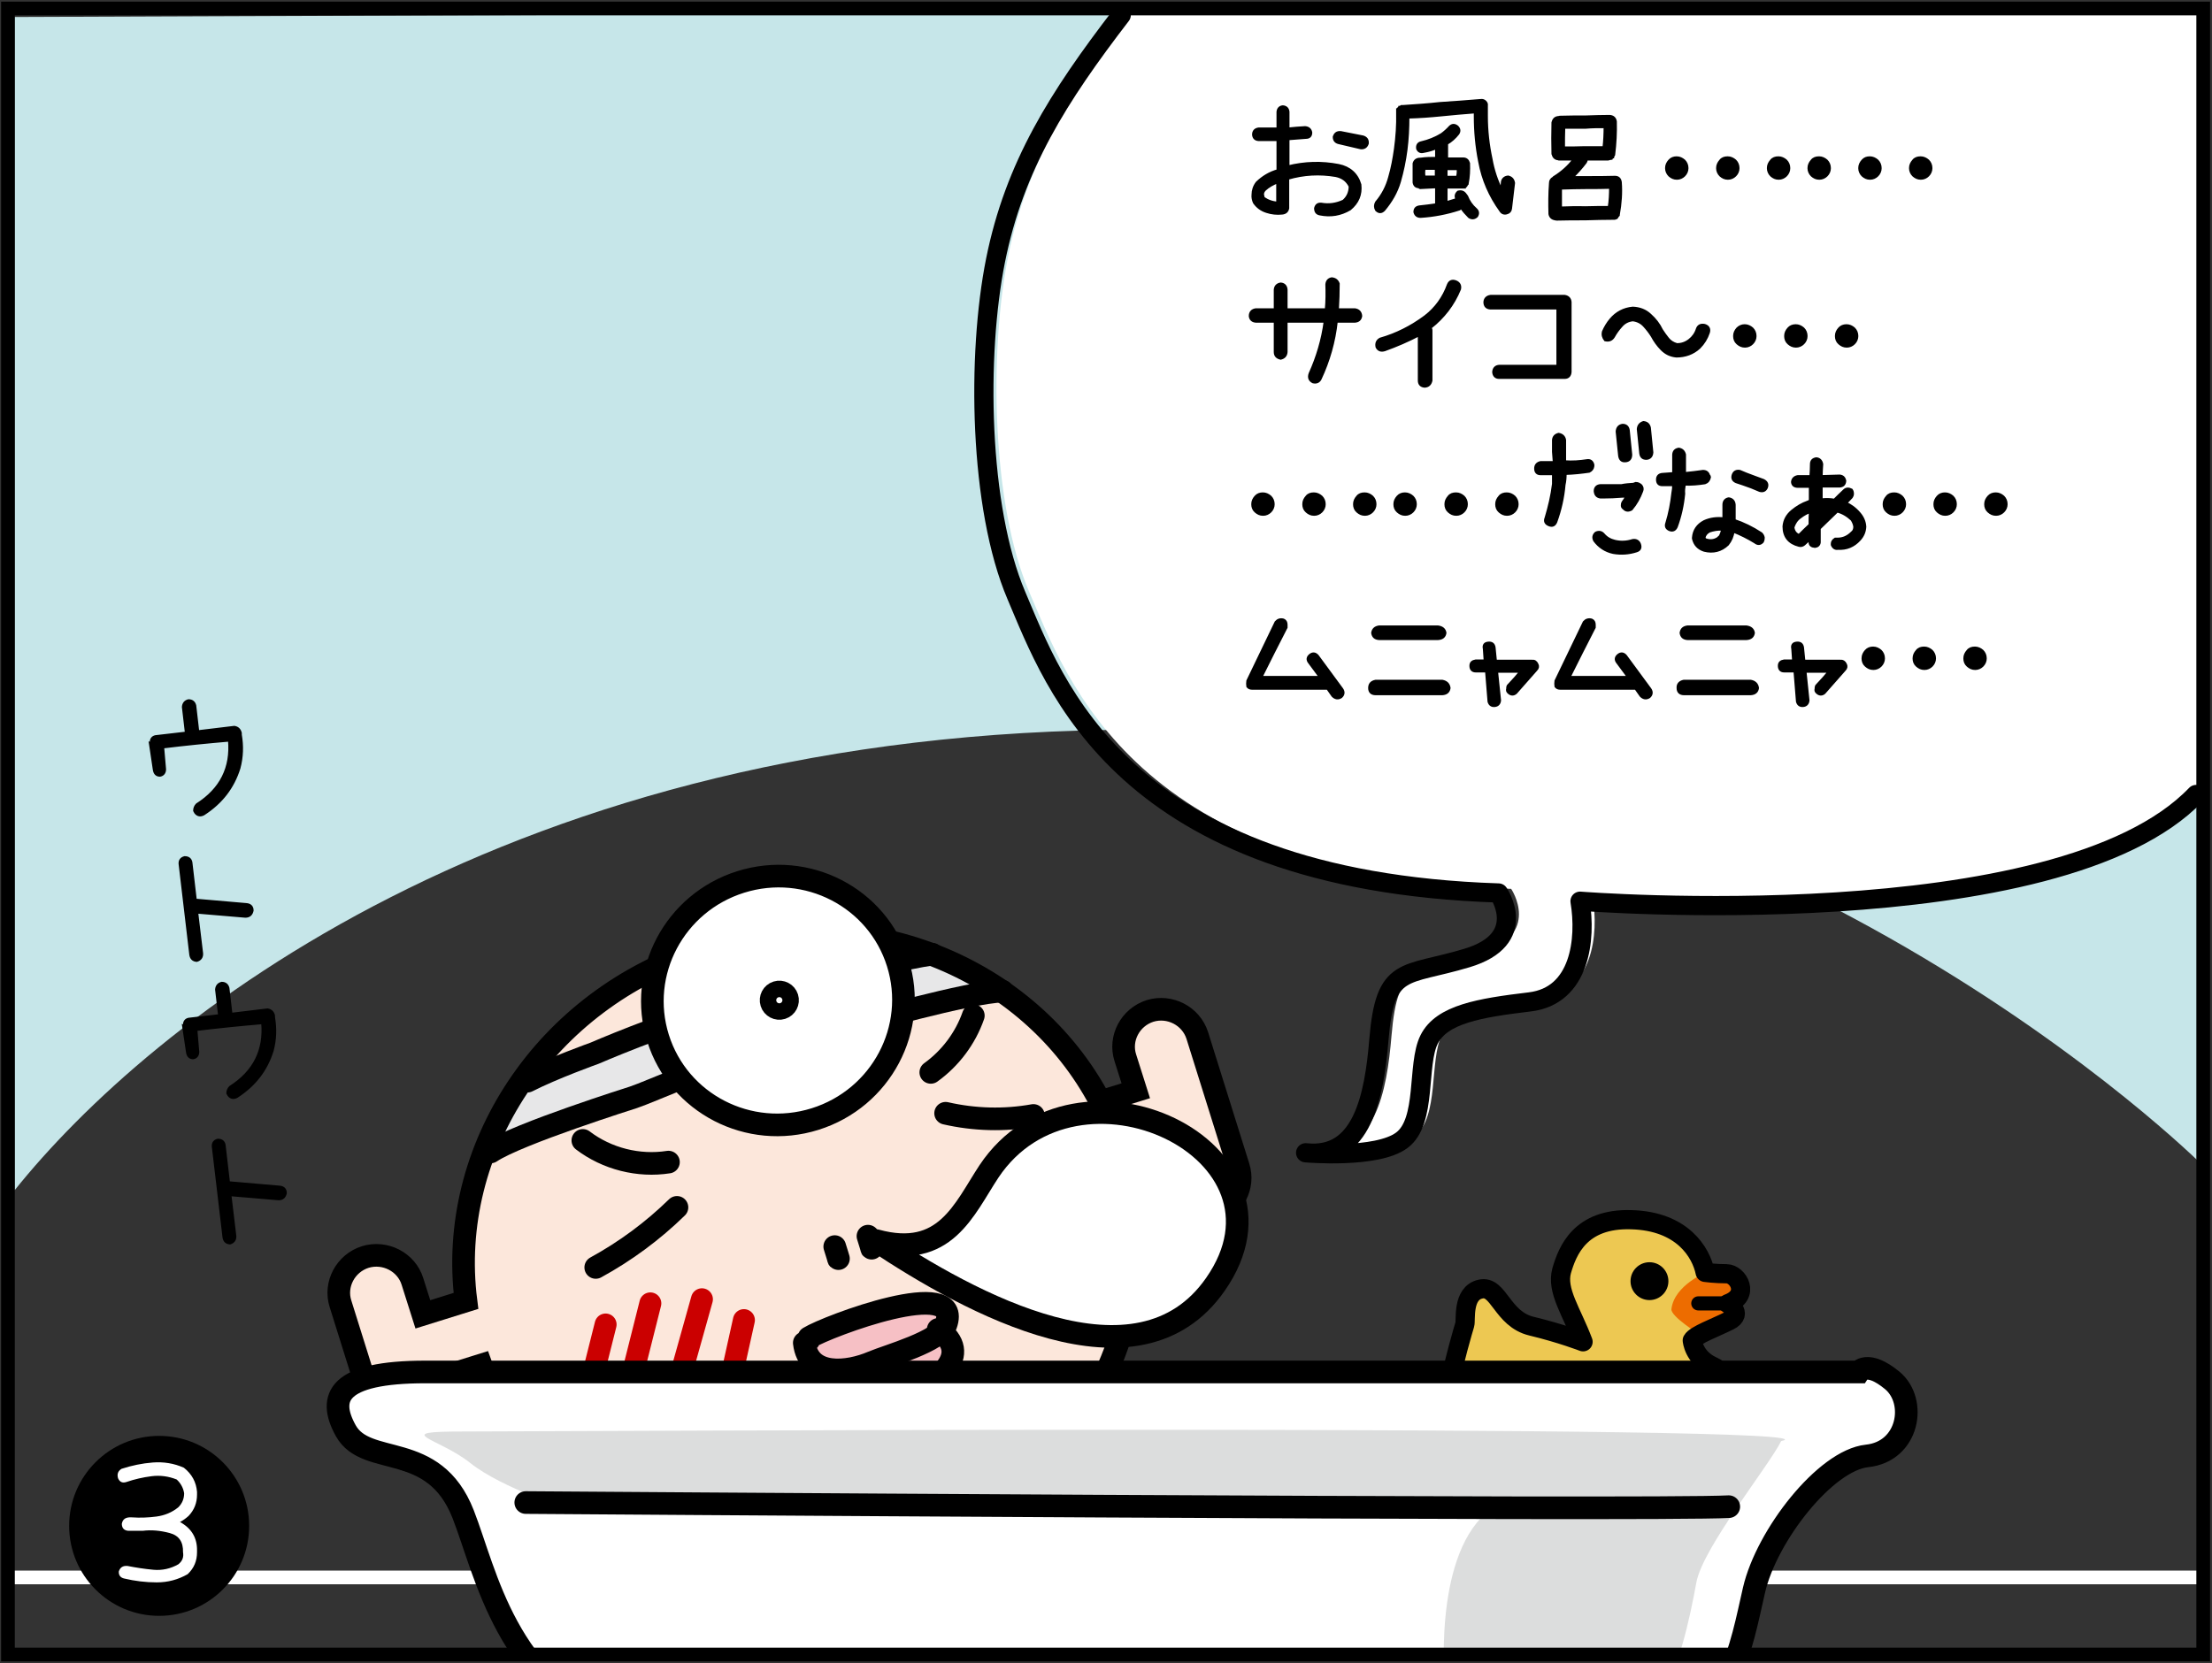 <?xml version="1.0" encoding="utf-8"?>
<!-- Generator: Adobe Illustrator 26.0.2, SVG Export Plug-In . SVG Version: 6.00 Build 0)  -->
<svg version="1.1" xmlns="http://www.w3.org/2000/svg" xmlns:xlink="http://www.w3.org/1999/xlink" x="0px" y="0px"
	 viewBox="0 0 806.1 606.2" style="enable-background:new 0 0 806.1 606.2;" xml:space="preserve">
<rect x="0" y="0" width="806.1" height="606.2" fill="#333333" stroke="none"/>
<style type="text/css">
	.st0{clip-path:url(#SVGID_00000155137676685072519830000011505625530134973848_);}
	.st1{fill:none;stroke:#FFFFFF;stroke-width:5;stroke-miterlimit:10;}
	.st2{fill:#C6E6E9;}
	.st3{fill:#FFFFFF;}
	.st4{stroke:#000000;stroke-width:1.033;stroke-miterlimit:10;}
	.st5{fill:#EDC852;}
	.st6{fill:#ED6C00;}
	.st7{fill:none;stroke:#000000;stroke-width:7;stroke-linecap:round;stroke-linejoin:round;stroke-miterlimit:10;}
	.st8{fill:none;stroke:#000000;stroke-width:5.148;stroke-linecap:round;stroke-linejoin:round;stroke-miterlimit:10;}
	.st9{fill:#FCE7DB;}
	.st10{fill:#E7E7E8;}
	.st11{fill:#F6C0C5;}
	.st12{fill:none;stroke:#000000;stroke-width:8.249;stroke-miterlimit:10;}
	.st13{fill:none;stroke:#000000;stroke-width:8.249;stroke-linecap:round;stroke-linejoin:round;stroke-miterlimit:10;}
	.st14{fill:#FFFFFF;stroke:#000000;stroke-width:8.249;stroke-miterlimit:10;}
	.st15{fill:#FFFFFF;stroke:#000000;stroke-width:8.249;stroke-linecap:round;stroke-linejoin:round;stroke-miterlimit:10;}
	.st16{fill:none;stroke:#CB0000;stroke-width:8;stroke-linecap:round;stroke-linejoin:round;stroke-miterlimit:10;}
	.st17{fill:#DCDDDD;}
	.st18{fill:none;stroke:#000000;stroke-width:5;stroke-miterlimit:10;}
</style>
<g id="コミック下地">
</g>
<g id="レイヤー_4">
</g>
<g id="コミック線">
</g>
<g id="K線">
	<g>
		<defs>
			<rect id="SVGID_1_" x="3.8" y="-0.4" width="800.4" height="603.3"/>
		</defs>
		<clipPath id="SVGID_00000029730075043713603960000009826653515020639107_">
			<use xlink:href="#SVGID_1_"  style="overflow:visible;"/>
		</clipPath>
		<g style="clip-path:url(#SVGID_00000029730075043713603960000009826653515020639107_);">
			<line class="st1" x1="804.2" y1="575" x2="0" y2="575"/>
			<path class="st2" d="M799.6,3.2l3.1,421.6c0,0-158.8-158.8-388-158.8S54.2,372.8,5.3,433.9V6.2L799.6,3.2z"/>
			<path class="st3" d="M804.9,288C754.5,340.7,580.4,327,580.4,327c2.3,13.7,0,34.4-18.3,36.7c-18.3,2.3-32.1,4.6-36.7,13.7
				c-4.6,9.2-0.8,29.8-9.9,36.7c-9.2,6.9-35.1,4.6-35.1,4.6c20.6,2.3,25-20.6,26.7-41.2c2.3-27.5,9.2-22.9,32.1-29.8
				s11.5-23.7,11.5-23.7c-137.5-4.6-161.9-76.4-175.7-108.4c-13.7-32.1-14.5-87.8-7.6-122.2c6.9-34.4,22.9-59.6,45.8-89.4h403.2
				L804.9,288z"/>
			<g>
				<g>
					<path class="st4" d="M487.8,60.3c4,0.8,6.7,3.2,7.8,7c0.4,3.6-0.8,6.5-3.7,8.9c-3.4,2-7,2.6-10.9,1.8c-1.1-0.2-1.6-0.9-1.6-2.1
						c0.3-1.1,0.9-1.6,2.1-1.5c2.8,0.5,5.5,0.1,8.1-1.1c1.6-1.4,2.4-3.2,2.4-5.4c-1.1-2.2-2.8-3.4-5.2-3.9c-5.9-1-11.7-0.7-17.5,1
						v10.9c-0.2,1.1-0.9,1.7-2.1,1.8c-1.9,0.2-3.8,0-5.6-0.6c-1.9-0.6-3.4-1.7-4.5-3.3c-0.4-0.9-0.6-1.9-0.5-2.8
						c0-1.6,0.5-3.1,1.5-4.4c2.2-2.1,4.7-3.6,7.6-4.4V50.9h-2.1h-5c-1.1-0.1-1.7-0.7-1.8-1.8c0-1.2,0.6-1.9,1.8-2.1h5h2.1v-6.2
						c0.1-1.1,0.7-1.8,1.8-1.9c1.1,0.1,1.8,0.7,1.9,1.9V47c2-0.2,4.1-0.4,6.2-0.5c1.2,0.1,1.9,0.7,2.1,1.8c0,1.2-0.6,1.8-1.8,1.8
						l-6.5,0.5v10.2C475.4,59.3,481.6,59.1,487.8,60.3z M465.6,74v-7.7c-1.8,0.7-3.4,1.6-4.7,2.8c-0.5,0.5-0.8,1.1-0.8,1.8
						c0.1,0.4,0.2,0.8,0.3,1.3C462,73.3,463.7,73.9,465.6,74z M496.7,49.9c1.2,0.4,1.7,1.1,1.6,2.4c-0.4,1.2-1.2,1.7-2.4,1.6
						l-8.1-1.9c-1.1-0.3-1.6-1-1.6-2.1c0.4-1.2,1.1-1.7,2.4-1.6L496.7,49.9z"/>
					<path class="st4" d="M549.6,64.5c1.2,0.3,1.8,1,2,2.2l-1.1,9.3c-0.1,0.9-0.6,1.4-1.4,1.6c-0.9,0.3-1.7,0-2.2-0.8
						c-3.9-5.4-6.5-11.3-7.7-17.9c-1.1-5.5-1.6-11-1.6-16.5v-1.6c-4.2,0.3-8.3,0.7-12.4,1.1c-4,0.4-8.1,0.7-12.1,0.8
						c0,4-0.2,8-0.7,11.9c-0.5,3.9-1.3,7.8-2.4,11.6c-1.1,3.8-3.1,7.2-5.7,10.3c-0.9,0.9-1.8,0.9-2.7,0c-0.5-0.9-0.5-1.8,0-2.7
						c2.3-2.7,3.9-5.8,4.8-9.2c1-3.4,1.6-6.8,2.1-10.3c0.6-4.4,0.9-8.8,0.8-13.2v-0.3v-0.3v-0.3V40h0.2v-0.3
						c0.1-0.1,0.2-0.2,0.3-0.3c0.2,0.1,0.3,0,0.3-0.3h0.3c0-0.1,0.1-0.2,0.3-0.3h0.3h0.3c4.5-0.3,9-0.6,13.5-1.1
						c4.9-0.3,9.9-0.7,14.8-1.1c0.7-0.1,1.2,0.1,1.6,0.5c0.4,0.4,0.6,0.8,0.5,1.4v3.8c0,5.3,0.6,10.6,1.7,15.7c0.7,4,2,7.9,3.8,11.5
						c0.1-1.1,0.2-2.2,0.3-3.3C547.7,65.3,548.4,64.6,549.6,64.5z M534.5,71.6c0.7,1.8,1.8,3.4,3.3,4.7c0.8,0.7,0.9,1.6,0.3,2.5
						c-0.9,0.8-1.8,0.8-2.7,0.2c-1-1-2-2.1-2.8-3.3c-0.3,0.1-0.6,0.3-0.8,0.5c-4.6,1.5-9.3,2.4-14.1,2.7c-1.1,0-1.8-0.5-2.1-1.6
						c0-1.1,0.5-1.7,1.6-1.9c2.1-0.2,4.2-0.5,6.3-0.8v-0.5v-6l-6,0.3c-0.1,0-0.2-0.1-0.3-0.3c-1.1,0-1.7-0.5-1.9-1.6v-6.9
						c0.3-1.1,1.1-1.6,2.2-1.6h0.2c1.9-0.3,3.8-0.3,5.8-0.3v-3.9c-1.5,0.7-3,1.1-4.7,1.4c-1.1,0.3-1.8-0.1-2.2-1
						c-0.2-1.2,0.3-2,1.4-2.2c2.6-0.6,5.1-1.6,7.4-3c1.1-0.8,2.1-1.7,3.1-2.8c0.8-0.7,1.6-0.7,2.5,0c0.8,0.8,0.9,1.6,0.3,2.5
						c-1.2,1.5-2.5,2.7-4.1,3.6v0.3v5.3h6c1.1,0,1.7,0.6,2,1.6c0.1,2.5,0,5-0.5,7.4V67c-0.1,0.1-0.2,0.2-0.3,0.3
						c0,0.2,0,0.3-0.2,0.3c0,0.3-0.1,0.3-0.3,0.3c-0.1,0.1-0.2,0.2-0.2,0.3h-0.3h-0.3H527v5.7c1.2-0.4,2.4-0.7,3.6-1.1h0.3v-0.3
						c-0.5-0.9-0.3-1.8,0.5-2.5c1.1-0.3,1.9,0,2.5,0.8L534.5,71.6z M519,64.5h4.4v-3.1H519C518.8,62.5,518.8,63.5,519,64.5z
						 M531.4,61.5H527v3.1h4.1C531.4,63.5,531.4,62.5,531.4,61.5z"/>
					<path class="st4" d="M589.7,78.5c-0.1,0-0.2,0-0.1,0.1c-0.1,0.1-0.1,0.1-0.2,0.2v0.1c0,0.1-0.1,0.2-0.2,0.3
						c0,0-0.1,0.1-0.2,0.2h-0.1c-0.1,0-0.2,0-0.2,0.1c-0.1,0-0.2,0-0.3,0.1h-0.1h-0.2c-3.5,0-7,0.1-10.5,0.2c-3.4,0-6.9,0-10.3,0.1
						c-0.3,0-0.5-0.1-0.6-0.1c-1.1-0.2-1.7-0.8-1.9-1.8c-0.1-3.8-0.1-7.5,0.2-11.3c0-0.7,0.3-1.2,0.8-1.6c0.3-0.1,0.4-0.2,0.5-0.4
						c2.9-1.8,5.4-4,7.4-6.7h-5.4c-0.2,0-0.4,0-0.5-0.1c-1-0.1-1.6-0.7-1.9-1.8c-0.1-3.8-0.1-7.6,0-11.4c0.3-1.2,0.9-1.8,2.1-1.9
						h0.1c0.2-0.1,0.4-0.1,0.6-0.1c3.1-0.1,6.1-0.1,9.2-0.1c3-0.1,5.9-0.2,8.7-0.2c1.2,0.1,1.9,0.7,2.1,1.9c0.1,4-0.1,8-0.6,12
						c0,0.1,0,0.2-0.1,0.3c0,0.1-0.1,0.2-0.2,0.3h-0.1c0,0.1,0,0.2,0,0.3h-0.1c0,0.1-0.1,0.1-0.1,0.2c-0.1,0.1-0.2,0.2-0.4,0.2v0.1
						c-0.1,0-0.1,0.1-0.2,0.1h-0.1c-0.1,0-0.2,0.1-0.3,0.1h-0.1c-0.1,0-0.2,0.1-0.3,0.1h-8c0,0.4-0.1,0.8-0.3,1.1
						c-1.5,2-3.2,3.9-5,5.6h5.6c3.4,0,6.8,0,10.1-0.1c1.2,0,1.8,0.6,2,1.8c0.3,3.9,0,7.8-0.7,11.7c0,0.1,0,0.3-0.1,0.3
						C589.8,78.3,589.8,78.5,589.7,78.5z M577.6,75.7c2.9-0.1,5.8-0.1,8.8-0.1c0.4-2.4,0.5-4.8,0.5-7.3c-2.8,0.1-5.6,0.1-8.4,0.1
						c-3.3,0-6.5,0.1-9.8,0.2c0,2.4,0,4.8,0,7.2C571.6,75.7,574.6,75.6,577.6,75.7z M577.9,46.4h-8c-0.1,2.5-0.1,5-0.1,7.5
						c2.5,0,5,0,7.5-0.1h7.2c0.3-2.5,0.4-5.1,0.4-7.6C582.5,46.2,580.2,46.2,577.9,46.4z"/>
					<path class="st4" d="M611,57.5c1,0,1.9,0.4,2.7,1.1c0.7,0.7,1.1,1.6,1.1,2.7c0,1-0.4,1.9-1.1,2.6c-0.7,0.7-1.6,1.1-2.6,1.1
						c-1.1,0-1.9-0.4-2.7-1.1c-0.7-0.7-1.1-1.6-1.1-2.6c0-1.1,0.4-1.9,1.1-2.7C609.1,57.8,610,57.5,611,57.5z M629.6,57.5
						c1,0,1.9,0.4,2.7,1.1c0.7,0.7,1.1,1.6,1.1,2.7c0,1-0.4,1.9-1.1,2.6c-0.7,0.7-1.6,1.1-2.6,1.1c-1.1,0-1.9-0.4-2.7-1.1
						c-0.7-0.7-1.1-1.6-1.1-2.6c0-1.1,0.4-1.9,1.1-2.7C627.6,57.8,628.5,57.5,629.6,57.5z M648.1,57.5c1,0,1.9,0.4,2.7,1.1
						c0.7,0.7,1.1,1.6,1.1,2.7c0,1-0.4,1.9-1.1,2.6c-0.7,0.7-1.6,1.1-2.6,1.1c-1.1,0-1.9-0.4-2.7-1.1c-0.7-0.7-1.1-1.6-1.1-2.6
						c0-1.1,0.4-1.9,1.1-2.7C646.1,57.8,647,57.5,648.1,57.5z"/>
					<path class="st4" d="M662.9,57.5c1,0,1.9,0.4,2.7,1.1c0.7,0.7,1.1,1.6,1.1,2.7c0,1-0.4,1.9-1.1,2.6c-0.7,0.7-1.6,1.1-2.6,1.1
						c-1.1,0-1.9-0.4-2.7-1.1c-0.7-0.7-1.1-1.6-1.1-2.6c0-1.1,0.4-1.9,1.1-2.7C660.9,57.8,661.8,57.5,662.9,57.5z M681.4,57.5
						c1,0,1.9,0.4,2.7,1.1c0.7,0.7,1.1,1.6,1.1,2.7c0,1-0.4,1.9-1.1,2.6c-0.7,0.7-1.6,1.1-2.6,1.1c-1.1,0-1.9-0.4-2.7-1.1
						c-0.7-0.7-1.1-1.6-1.1-2.6c0-1.1,0.4-1.9,1.1-2.7C679.5,57.8,680.3,57.5,681.4,57.5z M699.9,57.5c1,0,1.9,0.4,2.7,1.1
						c0.7,0.7,1.1,1.6,1.1,2.7c0,1-0.4,1.9-1.1,2.6c-0.7,0.7-1.6,1.1-2.6,1.1c-1.1,0-1.9-0.4-2.7-1.1c-0.7-0.7-1.1-1.6-1.1-2.6
						c0-1.1,0.4-1.9,1.1-2.7C697.9,57.8,698.8,57.5,699.9,57.5z"/>
					<path class="st4" d="M493.8,112.9c1.2,0.2,2,0.9,2.1,2.3c-0.2,1.2-0.9,1.8-2.1,1.9H487c-0.8,7.4-2.8,14.4-5.9,21
						c-0.5,1-1.4,1.4-2.6,1.1c-1.2-0.6-1.6-1.6-1.1-3c2.7-6,4.6-12.3,5.5-19.1h-14.2v11.2c-0.1,1.3-0.8,2-2,2.3c-1.3-0.3-2-1-2-2.3
						v-11.2h-7.1c-1.2-0.1-1.9-0.8-2-1.9c0-1.3,0.7-2.1,2-2.3h7.1v-7.3c0.1-1.2,0.8-1.9,2-2.1c1.2,0.1,1.9,0.8,2,2.1v7.3h14.6
						c0.3-3.1,0.3-6.2,0.2-9.2c0.1-1.2,0.7-1.9,1.8-2.1c1.2,0.1,2,0.7,2.4,1.8c0,3.2-0.1,6.3-0.3,9.5H493.8z"/>
					<path class="st4" d="M530.5,102.7c1.2,0.5,1.7,1.4,1.4,2.7c-2.3,5.6-5.9,10.3-10.8,14.1c0.3,0.3,0.4,0.6,0.4,0.9v18.3
						c-0.3,1.3-1,2-2.3,2.1c-1.3-0.1-2-0.8-2-2.1v-16.7c-4.2,2.2-8.4,4-12.6,5.5c-1.3,0.4-2.2,0.1-2.8-1c-0.3-1.3,0.1-2.3,1.2-2.9
						c5.9-1.7,11.3-4.4,16.4-8.2c3.9-3,6.7-6.9,8.4-11.6C528.3,102.6,529.2,102.2,530.5,102.7z"/>
					<path class="st4" d="M543.2,108h27c1.2,0.2,1.9,0.9,2,2.1v25.5c-0.1,1.3-0.8,2-2,2h-23.9c-1.2,0-1.9-0.7-2-2
						c0.1-1.3,0.8-2,2-2.1h21.4v-21.2h-24.6c-1.3-0.1-2-0.8-2-2.2C541.2,108.9,541.9,108.2,543.2,108z"/>
					<path class="st4" d="M584.3,120.9c0.7-1.6,1.6-3.1,2.7-4.4c2.1-2.5,4.8-3.9,8-4.2c2.5,0.1,4.6,0.9,6.3,2.5
						c1.8,1.6,3.2,3.4,4.2,5.5c0.7,1.1,1.5,2.2,2.3,3.2c0.8,1,1.9,1.7,3.3,2.1c1.7,0,3.2-0.5,4.6-1.6c1.3-1,2.3-2.4,2.8-4
						c0.4-1.2,1.3-1.7,2.7-1.4c1.3,0.4,1.8,1.3,1.4,2.6c-0.7,2.1-1.8,3.9-3.4,5.5c-2.3,2.1-5.1,3.1-8.3,3.1c-2.1-0.2-3.8-1-5.3-2.5
						c-1.4-1.4-2.6-3.1-3.5-4.8c-0.8-1.3-1.8-2.6-2.9-3.8c-1.1-1.2-2.5-1.9-4.2-2.1c-1.7,0.2-3.1,0.9-4.2,2.2
						c-1.1,1.2-2.1,2.6-2.8,3.9c-0.7,1.1-1.6,1.5-3,1.2C584.3,123,584,122.1,584.3,120.9z"/>
					<path class="st4" d="M635.8,118.7c1,0,1.9,0.4,2.7,1.1c0.7,0.7,1.1,1.6,1.1,2.7c0,1-0.4,1.9-1.1,2.6c-0.7,0.7-1.6,1.1-2.6,1.1
						c-1.1,0-1.9-0.4-2.7-1.1s-1.1-1.6-1.1-2.6c0-1.1,0.4-1.9,1.1-2.7C633.9,119.1,634.8,118.7,635.8,118.7z M654.4,118.7
						c1,0,1.9,0.4,2.7,1.1c0.7,0.7,1.1,1.6,1.1,2.7c0,1-0.4,1.9-1.1,2.6c-0.7,0.7-1.6,1.1-2.6,1.1c-1.1,0-1.9-0.4-2.7-1.1
						s-1.1-1.6-1.1-2.6c0-1.1,0.4-1.9,1.1-2.7C652.4,119.1,653.3,118.7,654.4,118.7z M672.9,118.7c1,0,1.9,0.4,2.7,1.1
						c0.7,0.7,1.1,1.6,1.1,2.7c0,1-0.4,1.9-1.1,2.6c-0.7,0.7-1.6,1.1-2.6,1.1c-1.1,0-1.9-0.4-2.7-1.1s-1.1-1.6-1.1-2.6
						c0-1.1,0.4-1.9,1.1-2.7C670.9,119.1,671.8,118.7,672.9,118.7z"/>
					<path class="st4" d="M460.2,180c1,0,1.9,0.4,2.7,1.1c0.7,0.7,1.1,1.6,1.1,2.7c0,1-0.4,1.9-1.1,2.6c-0.7,0.7-1.6,1.1-2.6,1.1
						c-1.1,0-1.9-0.4-2.7-1.1s-1.1-1.6-1.1-2.6c0-1.1,0.4-1.9,1.1-2.7C458.3,180.3,459.2,180,460.2,180z M478.8,180
						c1,0,1.9,0.4,2.7,1.1c0.7,0.7,1.1,1.6,1.1,2.7c0,1-0.4,1.9-1.1,2.6c-0.7,0.7-1.6,1.1-2.6,1.1c-1.1,0-1.9-0.4-2.7-1.1
						s-1.1-1.6-1.1-2.6c0-1.1,0.4-1.9,1.1-2.7C476.8,180.3,477.7,180,478.8,180z M497.3,180c1,0,1.9,0.4,2.7,1.1
						c0.7,0.7,1.1,1.6,1.1,2.7c0,1-0.4,1.9-1.1,2.6c-0.7,0.7-1.6,1.1-2.6,1.1c-1.1,0-1.9-0.4-2.7-1.1s-1.1-1.6-1.1-2.6
						c0-1.1,0.4-1.9,1.1-2.7C495.3,180.3,496.2,180,497.3,180z"/>
					<path class="st4" d="M512,180c1,0,1.9,0.4,2.7,1.1c0.7,0.7,1.1,1.6,1.1,2.7c0,1-0.4,1.9-1.1,2.6c-0.7,0.7-1.6,1.1-2.6,1.1
						c-1.1,0-1.9-0.4-2.7-1.1s-1.1-1.6-1.1-2.6c0-1.1,0.4-1.9,1.1-2.7C510.1,180.3,511,180,512,180z M530.6,180c1,0,1.9,0.4,2.7,1.1
						c0.7,0.7,1.1,1.6,1.1,2.7c0,1-0.4,1.9-1.1,2.6c-0.7,0.7-1.6,1.1-2.6,1.1c-1.1,0-1.9-0.4-2.7-1.1s-1.1-1.6-1.1-2.6
						c0-1.1,0.4-1.9,1.1-2.7C528.6,180.3,529.5,180,530.6,180z M549.1,180c1,0,1.9,0.4,2.7,1.1c0.7,0.7,1.1,1.6,1.1,2.7
						c0,1-0.4,1.9-1.1,2.6c-0.7,0.7-1.6,1.1-2.6,1.1c-1.1,0-1.9-0.4-2.7-1.1s-1.1-1.6-1.1-2.6c0-1.1,0.4-1.9,1.1-2.7
						C547.1,180.3,548,180,549.1,180z"/>
					<path class="st4" d="M578.3,167.9c1.1-0.2,1.9,0.3,2.2,1.5v0.5c-0.1,0.9-0.6,1.5-1.4,1.9c-2.8,0.4-5.6,0.7-8.5,0.8h-0.2
						c0,1.4-0.1,2.8-0.4,4.1c-0.4,4.6-1.4,9.1-3,13.5c-0.5,1.2-1.3,1.6-2.5,1.1c-1.2-0.5-1.6-1.3-1.1-2.5c1.2-4,2.2-8.2,2.7-12.4
						v-3.7h-4.7c-1.2,0-1.8-0.7-1.8-1.9s0.6-1.9,1.8-2.2h5c-0.1-1.3-0.2-2.6-0.3-3.9v-4.3c0.1-1.1,0.7-1.8,1.9-2.1
						c1.2,0.2,2,0.9,2.2,2.1v4.3v3.6C573.1,168.5,575.7,168.3,578.3,167.9z M595,197c1.2-0.2,2.1,0.3,2.5,1.4c0.4,1.2,0.1,2-1.1,2.4
						c-2.8,0.9-5.6,1.1-8.5,0.6c-2.8-0.6-5.1-2.1-6.8-4.4c-0.5-1-0.4-1.9,0.5-2.7c1.1-0.5,2-0.3,2.7,0.5c1.1,1.3,2.5,2.1,4.2,2.5
						C590.7,197.8,592.8,197.7,595,197z M598,177c0.5,0.6,0.6,1.3,0.3,2c-0.9,2.4-2.1,4.6-3.8,6.6c-1.1,0.6-2,0.5-2.7-0.3
						c-0.5-0.3-0.7-0.7-0.6-1.3c0-0.5,0.2-0.9,0.6-1.4c0.4-0.5,0.7-1.1,1-1.7h-1.6c-2.4,0.2-4.7,0.3-7.1,0.3h-0.9
						c-1.2-0.2-1.8-0.9-1.9-2.2c0-1.2,0.7-1.9,1.9-2h0.9h6.8c1.4-0.3,2.9-0.4,4.4-0.5l0.8-0.3C596.9,176.2,597.4,176.5,598,177z
						 M589.3,157.3c0.1-1.3,0.7-2.1,2-2.3c1.2,0,1.9,0.6,2.1,1.8l0.9,8.9c0,1.5-0.7,2.2-2,2.3c-1.2,0.1-1.9-0.5-2.1-1.9L589.3,157.3
						z M597,156.4c0.1-1.2,0.7-2,1.9-2.4c1.2,0.1,1.9,0.7,2.2,1.9l0.9,9c-0.1,1.4-0.8,2.1-2,2.2c-1.2,0-1.9-0.5-2.1-1.8L597,156.4z"
						/>
					<path class="st4" d="M621.3,176c-2.5,0.4-5,0.6-7.5,0.5v0.3c-0.2,1.1-0.3,2.1-0.2,3.2c-0.4,4.2-1.3,8.2-2.7,12
						c-0.5,1.1-1.3,1.5-2.4,1.1c-1.2-0.5-1.5-1.3-1.1-2.4c1.1-3.6,1.8-7.3,2.2-11c0.2-1,0.3-2,0.3-3h-4.1c-1.2,0-1.8-0.6-1.8-1.9
						c0-1.1,0.6-1.8,1.8-1.9l4.1-0.3v-2.9v-4c0.1-1.2,0.7-1.8,1.9-2c1.1,0.2,1.8,0.8,2.1,2v3.7v3.2c2.3-0.2,4.5-0.5,6.7-0.8
						c1.1,0,1.8,0.5,2.1,1.6c0.2,0.1,0.3,0.3,0.3,0.5C622.8,175,622.2,175.7,621.3,176z M641.8,194.5c0.4,0.4,0.7,0.9,0.8,1.5
						c0,0.5-0.1,1-0.3,1.4c-0.8,0.9-1.7,1-2.7,0.2c-2.6-1.6-5.2-2.9-8-4c-0.2,1.8-0.9,3.4-2,4.8c-2.4,2.3-5.3,3-8.5,2.2
						c-2.2-0.7-3.5-2.1-4-4.3V196c0.2-2.6,1.5-4.6,4-5.9c2.2-1,4.6-1.3,7.1-1v-1.4v-1.9V184c0-1.2,0.6-2,1.8-2.2
						c1.2,0.2,1.9,0.9,2,2.2v1.9v1.9v1.9C635.3,190.8,638.6,192.4,641.8,194.5z M626.7,195.8c0.5-0.9,0.9-1.8,1-2.9
						c-1.7-0.1-3.3,0.2-4.8,0.7c-1.1,0.6-1.7,1.4-1.9,2.4c0.1,0.5,0.5,0.8,1.1,0.9c1.6,0.4,3,0.1,4.3-0.9
						C626.4,195.8,626.5,195.7,626.7,195.8z M642.6,175.1c1.2,0.6,1.6,1.5,1.1,2.7c-0.5,1-1.3,1.3-2.4,1c-2-0.9-4.1-1.7-6.2-2.4
						l-2.4-0.8c-1.1-0.5-1.5-1.3-1.1-2.5c0.4-1.1,1.2-1.5,2.4-1.3l2.4,1C638.4,173.6,640.5,174.3,642.6,175.1z"/>
					<path class="st4" d="M677.6,187.2c1.2,1.4,1.9,3,2,4.8c-0.1,1.9-0.8,3.4-2,4.7c-2.1,2.3-4.7,3.4-7.8,3.2
						c-0.9,0.2-1.7-0.3-2.1-1.3v-0.4c0-0.6,0.3-1.2,1.1-1.7h0.8c2.1,0,3.8-0.8,5.3-2.3c0.7-0.5,1-1.3,1-2.2c-0.1-0.9-0.5-1.8-1-2.6
						c-1.6-1.5-3.4-2.6-5.4-3.1c-2.2,2.1-4.3,4.2-6.5,6.3v5.1c-0.1,0.9-0.7,1.4-1.6,1.5c-1.2-0.1-1.8-0.6-1.8-1.5v-1.4
						c-0.5,0.6-1.3,1.3-2.2,2.1c-0.5,0.4-1.1,0.6-1.8,0.4c-3.6-0.9-5.5-3.2-5.5-6.9c0.2-2.3,1.2-4.1,3-5.6c1.8-1.5,3.7-2.6,5.7-3.3
						c0.4-0.2,0.7-0.3,0.9-0.4v-5.3h-4.5c-1.2,0-1.9-0.5-2-1.6c0.1-1.1,0.8-1.8,2-2h4.7c0.1-1.3,0.2-2.9,0.2-4.5
						c0-1.2,0.6-1.8,1.8-2c1.1,0.1,1.8,0.8,2,2c-0.1,1.6-0.2,3.2-0.2,4.5l6.7-0.2c1.1,0.1,1.7,0.7,1.9,1.8c-0.1,1.2-0.7,1.8-1.9,1.9
						h-6.7v5c1.5-0.2,3.1-0.2,4.8,0.1c1.1-1.1,2.3-2.3,3.6-3.5c0.7-0.7,1.6-0.7,2.6-0.2c0.3,0.4,0.4,0.9,0.4,1.4
						c0,0.5-0.2,0.9-0.4,1.2c-0.9,0.9-1.6,1.7-2.1,2.2C674.2,184.1,676,185.3,677.6,187.2z M655.6,195.2c1.3-1.3,2.6-2.6,4-3.9
						c0-1.7,0-3.4,0.1-5.1l0.8-0.4c0,0.4-0.1,0.5-0.4,0.5c-1.5,0.5-2.8,1.2-4.1,2.2c-1.3,0.9-2.1,2.2-2.6,3.7
						C653.6,193.8,654.4,194.7,655.6,195.2z M663.4,187.3c0.5-0.6,1.1-1.1,1.6-1.7h-1.4c0,0.2-0.1,0.5-0.2,0.9V187.3z"/>
					<path class="st4" d="M690.3,180c1,0,1.9,0.4,2.7,1.1c0.7,0.7,1.1,1.6,1.1,2.7c0,1-0.4,1.9-1.1,2.6c-0.7,0.7-1.6,1.1-2.6,1.1
						c-1.1,0-1.9-0.4-2.7-1.1s-1.1-1.6-1.1-2.6c0-1.1,0.4-1.9,1.1-2.7C688.3,180.3,689.2,180,690.3,180z M708.8,180
						c1,0,1.9,0.4,2.7,1.1c0.7,0.7,1.1,1.6,1.1,2.7c0,1-0.4,1.9-1.1,2.6c-0.7,0.7-1.6,1.1-2.6,1.1c-1.1,0-1.9-0.4-2.7-1.1
						s-1.1-1.6-1.1-2.6c0-1.1,0.4-1.9,1.1-2.7C706.9,180.3,707.8,180,708.8,180z M727.3,180c1,0,1.9,0.4,2.7,1.1
						c0.7,0.7,1.1,1.6,1.1,2.7c0,1-0.4,1.9-1.1,2.6c-0.7,0.7-1.6,1.1-2.6,1.1c-1.1,0-1.9-0.4-2.7-1.1s-1.1-1.6-1.1-2.6
						c0-1.1,0.4-1.9,1.1-2.7C725.4,180.3,726.3,180,727.3,180z"/>
				</g>
			</g>
			<g>
				<g>
					<path class="st4" d="M489,251.2c0.7,1,0.6,2-0.3,2.8c-1.1,0.7-2.1,0.5-3-0.4l-1.9-2.7h-27.5c-0.7,0-1.2-0.2-1.6-0.7
						c-0.1-0.6-0.1-1.3,0-2l10.3-21.4c0.7-0.8,1.6-1.1,2.7-0.8c0.7,0.3,1,0.9,1,1.7v1c-3.1,6.1-6.2,12.1-9.2,18.2h21.7l-4-5.4
						c-0.8-1-0.7-1.9,0.3-2.7c0.9-0.7,1.8-0.6,2.6,0.3L489,251.2z"/>
					<path class="st4" d="M501.3,248.3h24.3c1.5,0.3,2.3,1.1,2.5,2.5c-0.2,1.3-1,2-2.5,2.1h-24.3c-1.4,0-2.2-0.7-2.2-2.1
						C499.1,249.4,499.8,248.6,501.3,248.3z M502.6,228.5H524c1.5,0.2,2.4,0.9,2.6,2.2c-0.2,1.3-1,2-2.6,2.1h-21.4
						c-1.5-0.1-2.2-0.8-2.4-2.1C500.4,229.4,501.2,228.7,502.6,228.5z"/>
					<path class="st4" d="M560.1,242.1c0.4,0.7,0.3,1.4-0.3,2l-7.4,8.4c-0.8,0.7-1.7,0.7-2.5,0c-0.5-0.4-0.7-0.8-0.5-1.4
						c0-0.3,0-0.7,0.2-1.1c1.9-2,3.4-3.7,4.7-5.3h-8.9l1.1,10.6c-0.1,1.1-0.7,1.8-1.8,1.9c-1.1,0.1-1.8-0.4-2.1-1.5l-0.9-11.1h-3.9
						c-1.2,0-1.8-0.7-1.8-1.9c0-1.1,0.6-1.6,1.8-1.8h3.4l-0.3-4.4c-0.3-1.3,0.2-2,1.5-2.1c1.2-0.1,1.9,0.4,2.1,1.6l0.5,5h13.3
						C559.2,240.9,559.7,241.3,560.1,242.1z"/>
					<path class="st4" d="M601.3,251.2c0.7,1,0.6,2-0.3,2.8c-1.1,0.7-2.1,0.5-3-0.4l-1.9-2.7h-27.5c-0.7,0-1.2-0.2-1.6-0.7
						c-0.1-0.6-0.1-1.3,0-2l10.3-21.4c0.7-0.8,1.6-1.1,2.7-0.8c0.7,0.3,1,0.9,1,1.7v1c-3.1,6.1-6.2,12.1-9.2,18.2h21.7l-4-5.4
						c-0.8-1-0.7-1.9,0.3-2.7c0.9-0.7,1.8-0.6,2.6,0.3L601.3,251.2z"/>
					<path class="st4" d="M613.6,248.3H638c1.5,0.3,2.3,1.1,2.5,2.5c-0.2,1.3-1,2-2.5,2.1h-24.3c-1.4,0-2.2-0.7-2.2-2.1
						C611.4,249.4,612.2,248.6,613.6,248.3z M615,228.5h21.4c1.5,0.2,2.4,0.9,2.6,2.2c-0.2,1.3-1,2-2.6,2.1H615
						c-1.5-0.1-2.2-0.8-2.4-2.1C612.8,229.4,613.5,228.7,615,228.5z"/>
					<path class="st4" d="M672.5,242.1c0.4,0.7,0.3,1.4-0.3,2l-7.4,8.4c-0.8,0.7-1.7,0.7-2.5,0c-0.5-0.4-0.7-0.8-0.5-1.4
						c0-0.3,0-0.7,0.2-1.1c1.9-2,3.4-3.7,4.7-5.3h-8.9l1.1,10.6c-0.1,1.1-0.7,1.8-1.8,1.9c-1.1,0.1-1.8-0.4-2.1-1.5l-0.9-11.1h-3.9
						c-1.2,0-1.8-0.7-1.8-1.9c0-1.1,0.6-1.6,1.8-1.8h3.4l-0.3-4.4c-0.3-1.3,0.2-2,1.5-2.1c1.2-0.1,1.9,0.4,2.1,1.6l0.5,5h13.3
						C671.5,240.9,672.1,241.3,672.5,242.1z"/>
					<path class="st4" d="M682.6,236.2c1,0,1.9,0.4,2.7,1.1c0.7,0.7,1.1,1.6,1.1,2.7c0,1-0.4,1.9-1.1,2.6c-0.7,0.7-1.6,1.1-2.6,1.1
						c-1.1,0-1.9-0.4-2.7-1.1s-1.1-1.6-1.1-2.6c0-1.1,0.4-1.9,1.1-2.7C680.7,236.5,681.6,236.2,682.6,236.2z M701.2,236.2
						c1,0,1.9,0.4,2.7,1.1c0.7,0.7,1.1,1.6,1.1,2.7c0,1-0.4,1.9-1.1,2.6c-0.7,0.7-1.6,1.1-2.6,1.1c-1.1,0-1.9-0.4-2.7-1.1
						s-1.1-1.6-1.1-2.6c0-1.1,0.4-1.9,1.1-2.7C699.2,236.5,700.1,236.2,701.2,236.2z M719.7,236.2c1,0,1.9,0.4,2.7,1.1
						c0.7,0.7,1.1,1.6,1.1,2.7c0,1-0.4,1.9-1.1,2.6c-0.7,0.7-1.6,1.1-2.6,1.1c-1.1,0-1.9-0.4-2.7-1.1s-1.1-1.6-1.1-2.6
						c0-1.1,0.4-1.9,1.1-2.7C717.7,236.5,718.6,236.2,719.7,236.2z"/>
				</g>
			</g>
			<g>
				<g>
					<path class="st4" d="M87.6,267.8c0.7,4.1,0.6,8.1-0.5,12.2c-2.2,7-6.4,12.5-12.9,16.7c-1.1,0.6-2.1,0.5-2.9-0.5
						c-0.1-0.2-0.3-0.5-0.4-0.7c0-0.8,0.3-1.6,0.9-2.2c8.8-5.6,12.7-13.5,11.8-23.5c-8.1,0.7-16.2,1.5-24.3,2.5
						c0.2,2.7,0.5,5.4,0.7,8.1c0,1.2-0.6,2-1.7,2.2c-1.2,0-1.9-0.7-2.1-2.1l-1.4-9.4l0.4,0.2l-0.1-0.5l0-0.3c0-1.1,0.6-1.8,1.6-2
						l11.2-1.3l-1.1-9.5c0.1-1.2,0.7-2,1.9-2.3c1.2,0,2,0.6,2.3,1.8l1.1,9.5l13.3-1.6c1.2,0.2,1.9,0.9,2.2,2.1L87.6,267.8z"/>
					<path class="st4" d="M89.7,329.7c1.4,0.1,2.2,0.8,2.2,2.2c-0.3,1.4-1.1,2.1-2.5,2.1l-17.7-1.5l1.8,15c0.1,1.3-0.5,2.2-1.8,2.6
						c-1.3-0.1-2-0.8-2.2-2.1l-3.9-33.1c-0.1-1.2,0.5-2,1.7-2.3c1.3,0,2.1,0.6,2.3,1.8l1.6,13.7L89.7,329.7z"/>
					<path class="st4" d="M99.7,370.8c0.7,4.1,0.6,8.1-0.5,12.2c-2.2,7-6.4,12.5-12.9,16.7c-1.1,0.6-2.1,0.5-2.9-0.5
						c-0.1-0.2-0.3-0.5-0.4-0.7c0-0.8,0.3-1.6,0.9-2.2c8.8-5.6,12.7-13.5,11.8-23.5c-8.1,0.7-16.2,1.5-24.3,2.5
						c0.2,2.7,0.5,5.4,0.7,8.1c0,1.2-0.6,2-1.7,2.2c-1.2,0-1.9-0.7-2.1-2.1l-1.4-9.4l0.4,0.2l-0.1-0.5l0-0.3c0-1.1,0.6-1.8,1.6-2
						l11.2-1.3l-1.1-9.5c0.1-1.2,0.7-2,1.9-2.3c1.2,0,2,0.6,2.3,1.8l1.1,9.5l13.3-1.6c1.2,0.2,1.9,0.9,2.2,2.1L99.7,370.8z"/>
					<path class="st4" d="M101.8,432.7c1.4,0.1,2.2,0.8,2.2,2.2c-0.3,1.4-1.1,2.1-2.5,2.1l-17.7-1.5l1.8,15c0.1,1.3-0.5,2.2-1.8,2.6
						c-1.3-0.1-2-0.8-2.2-2.1l-3.9-33.1c-0.1-1.2,0.5-2,1.7-2.3c1.3,0,2.1,0.6,2.3,1.8l1.6,13.7L101.8,432.7z"/>
				</g>
			</g>
			<g>
				<path class="st5" d="M622.5,469.4c-1-4.7-9.3-22.8-22.8-24.3c-13.5-1.6-23.8,2.1-27.4,11.9c-3.6,9.8-4.1,18.1,0.5,24.9
					c4.7,6.7,1,6.7,1,6.7l-21.2-6.2c0,0-6.7-14-12.9-11.4c-6.2,2.6-7.8,21.2-7.8,21.2s-6.7,24.3-4.1,29.5s5.2,13.5,23.8,16.6
					c18.6,3.1,39.9,9.8,60.6,7.8c20.7-2.1,23.8-7.8,25.4-15.5c1.6-7.8,1-19.2-3.1-23.3c-4.1-4.1-20.7-17.6-20.7-17.6l12.9-5.2
					L622.5,469.4z"/>
				<path class="st6" d="M632.9,465.3c1.6,1.6,5.2,5.7-2.6,9.8c0,0,6.8,3.9-3.6,8.3c-9.6,4-5.5,4.3-7.2,3.1c0,0-10.7-6.6-10.4-9.3
					c1-8.8,12.9-13.5,12.9-13.5L632.9,465.3z"/>
				<path class="st7" d="M576.9,489.1c-4.1-10.9-9.8-18.6-7.8-25.9c2.1-7.2,6.7-19.2,25.4-18.6c18.6,0.5,25.4,11.9,26.9,19.2
					c0,0,3.6,0.5,7.8,0.5s8.8,7.8,0.5,10.9c0,0,5.7,3.6,0.5,6.2c-5.2,2.6-12.4,5.2-13.5,7.2c0,0,0.5,6.2,7.2,9.3
					c6.7,3.1,15.5,12.9,14,27.4c-1.6,14.5-13.5,20.7-34.2,20.2c-20.7-0.5-62.1-6.7-69.9-16.1s-7.2-16.1-5.7-24.3
					c1.6-8.3,5.2-20.7,5.7-22.3s-1-11.4,5.7-12.9c6.7-1.6,7.8,10.9,18.6,13.5S576.9,489.1,576.9,489.1z"/>
				<circle cx="601.1" cy="467" r="6.9"/>
				<line class="st8" x1="618.9" y1="475.1" x2="629.8" y2="475.1"/>
			</g>
			<path class="st9" d="M414.7,397.1c0,0-10.2-24.4,4.8-29.1s19.9,18.9,21.7,24.6c1.8,5.7,11.8,37.7,11.8,37.7s-4.4,10.2-11,13.5
				c-6.6,3.3-16.7-4.8-22.5-23.1l-7.4,4.8c0,0,20.3,109.1-82,142.5s-146.8-51.8-154.9-69.4l-15.4,3.6c0,0,12.1,26.3-2.9,31
				c-15,4.7-15.6-5.2-21.7-20.8c-6.2-15.6-11-39.2-11-39.2s0-16.3,9.5-18.1c9.6-1.8,18.4,14.3,22,25.7l14.3-7
				c0,0-2.8-85.7,48.1-109.3c50.9-23.5,77.4-28.1,89.6-25.6s63,19.1,72.3,32.5c9.3,13.4,21.9,29.5,21.9,29.5L414.7,397.1z"/>
			<path class="st10" d="M360.8,362.6l-51.1,11c0,0-53.9,15.7-77,25.4l-54.3,20.8c0,0,5-20.4,9.7-25.6l35.1-13.5
				c0,0,70.1-23.7,86.2-28.3l29.9-5.6C339.3,346.7,349.2,349.9,360.8,362.6z"/>
			<path class="st11" d="M345.6,476.9c-0.9,6-1,9.1-1,9.1s8.8,19.8-16.2,25.2c-24.9,5.3-31.2-6.5-31.1-10.3
				c0.1-3.8-6.3-8.1-1.3-12.2c5.1-4.1,13.6-9.3,22-10.7C326.5,476.6,346.4,470.9,345.6,476.9z"/>
			<path class="st12" d="M419.1,368.5c-7.2,2.3-11.3,10-9,17.1l3.8,12l-12.9,4c-25.9-49.3-86.5-74-144.5-55.7
				c-58.1,18.2-93.7,73.1-86.7,128.3l-15.7,4.9l-3.8-12c-2.2-7.1-10-11.1-17.2-8.9c-7.2,2.3-11.3,10-9,17.1l15,47.9
				c2.2,7.2,10,11.1,17.2,8.9c7.2-2.3,11.3-10,9-17.1l-4.1-13l14.1-4.4c20.9,58.6,87.3,89.8,150.7,69.9s100-83.5,83.7-143.5
				l11.3-3.5l4.1,13c2.2,7.2,10,11.1,17.2,8.9c7.2-2.3,11.3-10,9-17.1l-15-47.9C434,370.3,426.3,366.3,419.1,368.5z"/>
			<path class="st13" d="M192.2,394.1c9.4-4.8,24.5-10.2,24.5-10.2s23.7-10.3,47-17.2c23.2-6.8,50.1-13.3,50.1-13.3
				s15.5-4.1,25.9-5.6"/>
			<path class="st13" d="M294.8,487.6c6.8-4.2,56.5-22.9,49.9-4.7c-2.2,6.1-21,11.2-26.9,13.7c-8.7,3.7-23.2,5.6-24.7-7.1
				C294.2,488.9,295.1,488.9,294.8,487.6z"/>
			<path class="st13" d="M341.9,484.6c25.7,17.7-50.1,43.9-43.9,15.4c0.2,0.7,0.4,2.3,0.8,2.9"/>
			<path class="st13" d="M316.3,450.6c0.3,0.9,1.8,5.8,1.3,4.3"/>
			<path class="st13" d="M304.2,454.4c0.3,0.9,1.8,5.8,1.3,4.3"/>
			<path class="st13" d="M178.8,419.9c9.8-6.6,52-19.9,52-19.9c6.8-2.3,24.2-10.5,44.2-16.4c20-5.8,24.5-7,24.5-7l12.2-3.2
				c0,0,41.8-11.9,53.6-12.1"/>
			<g>
				
					<ellipse transform="matrix(0.954 -0.299 0.299 0.954 -96.179 101.693)" class="st14" cx="283.7" cy="364.6" rx="45.8" ry="45.3"/>
				<ellipse transform="matrix(0.954 -0.299 0.299 0.954 -96.11 101.834)" class="st14" cx="284.2" cy="364.5" rx="3" ry="3"/>
			</g>
			<path class="st13" d="M243.6,423.6c-10.9,1.7-22.4-1.2-31.2-7.9"/>
			<path class="st13" d="M339.2,390.9c7.1-5.1,12.6-12.4,15.5-20.7"/>
			<path class="st13" d="M246.7,440.1c-8.8,8.6-18.8,16-29.6,21.9"/>
			<path class="st13" d="M344.6,405.8c10.5,2.4,21.4,2.7,32,0.8"/>
			<path class="st15" d="M319.2,452.2c34.4,22.9,95.5,56.5,123.7,16c34.2-49-50.7-88.9-82.5-41.2
				C351.3,440.8,344.4,459.1,319.2,452.2z"/>
			<path class="st7" d="M408.6,5.5c-22.9,29.8-38.9,55-45.8,89.4s-6.1,90.1,7.6,122.2c13.7,32.1,38.2,103.9,175.7,108.4
				c0,0,11.5,16.8-11.5,23.7c-22.9,6.9-29.8,2.3-32.1,29.8c-1.7,20.7-6.1,43.5-26.7,41.2c0,0,26,2.3,35.1-4.6
				c9.2-6.9,5.3-27.5,9.9-36.7s18.3-11.5,36.7-13.7s20.6-22.9,18.3-36.7c0,0,174.1,13.7,224.5-38.9"/>
			<g>
				<line class="st16" x1="271.1" y1="481.2" x2="265" y2="508.7"/>
				<line class="st16" x1="255.8" y1="473.6" x2="245.1" y2="511.8"/>
				<line class="st16" x1="237" y1="475.1" x2="229.3" y2="505.7"/>
				<line class="st16" x1="220.7" y1="482.8" x2="216.1" y2="501.1"/>
			</g>
			<path class="st14" d="M602.5,630c27.5,0,32.1-30.5,36.7-50.4c4.6-19.9,26-47.3,41.2-48.9s18.3-19.9,9.2-27.5
				c-9.2-7.6-12.2-3.1-12.2-3.1s-490.3,0-522.4,0s-35.7,9.3-29,21.4c7.6,13.7,32.1,3.1,42.8,30.5c8.5,21.8,15.3,61.1,58,79.4
				c0,0,139,12.2,215.4,12.2S582.7,630,602.5,630z"/>
			<path class="st17" d="M649.1,525.3c-4.6,9.2-28.6,38.9-30.9,51.5s-6.9,34.4-12.6,37.8h-79c0,0-4.6-45.8,14.9-63l-333.4-1.1
				c0,0-25.2-8-36.7-17.2c-11.5-9.2-29.8-11.5-2.3-11.5S679.5,519,649.1,525.3z"/>
			<path class="st15" d="M630,549.2c-26,1.5-438.4-1.5-438.4-1.5"/>
			<circle cx="58" cy="556.2" r="32.8"/>
			<g>
				<path class="st3" d="M44.3,535.4c3.7-1.2,7.5-2,11.4-2.3c3.9-0.3,7.7,0.3,11.3,1.9c2.9,2.3,4.5,5.2,4.8,8.8v1c0,3-1,5.6-3.1,7.8
					c-1,0.9-2,1.6-3.1,2.2c4.2,2.3,6.3,5.8,6.2,10.5v0.5c0,3.2-1.1,5.8-3.4,8c-3.5,2-7.2,3-11.3,3c-4,0-8-0.5-11.8-1.4
					c-1.4-0.3-2.1-1.2-2-2.6c0.5-1.5,1.5-2.1,3.1-2c3.1,0.6,6.2,1.1,9.5,1.4c3.2,0.3,6.3-0.4,9.1-2c1.5-1.2,2-2.6,1.7-4.4
					c0.1-3.8-1.5-6.1-4.9-7c-3.4-0.9-6.6-1.2-9.8-0.8h-4.9h-0.3c-1.5-0.1-2.3-0.9-2.4-2.3v-0.3c0.3-1.5,1.2-2.2,2.7-2.3h1
					c2.9,0.2,5.9,0.1,8.9-0.3c3-0.4,5.7-1.5,8-3.4c1.4-1.4,2.1-3.1,2.1-5.1c-0.3-1.9-1.2-3.6-2.7-5c-3-1.2-6.1-1.6-9.2-1.2
					s-6.2,1.1-9.1,2.1c-1.5,0.5-2.5,0-3.1-1.4C42.6,537.3,43,536.2,44.3,535.4z"/>
			</g>
		</g>
	</g>
	<rect x="2.9" y="3.1" class="st18" width="800" height="600"/>
	<g>
	</g>
	<g>
	</g>
	<g>
	</g>
	<g>
	</g>
	<g>
	</g>
	<g>
	</g>
</g>
</svg>
